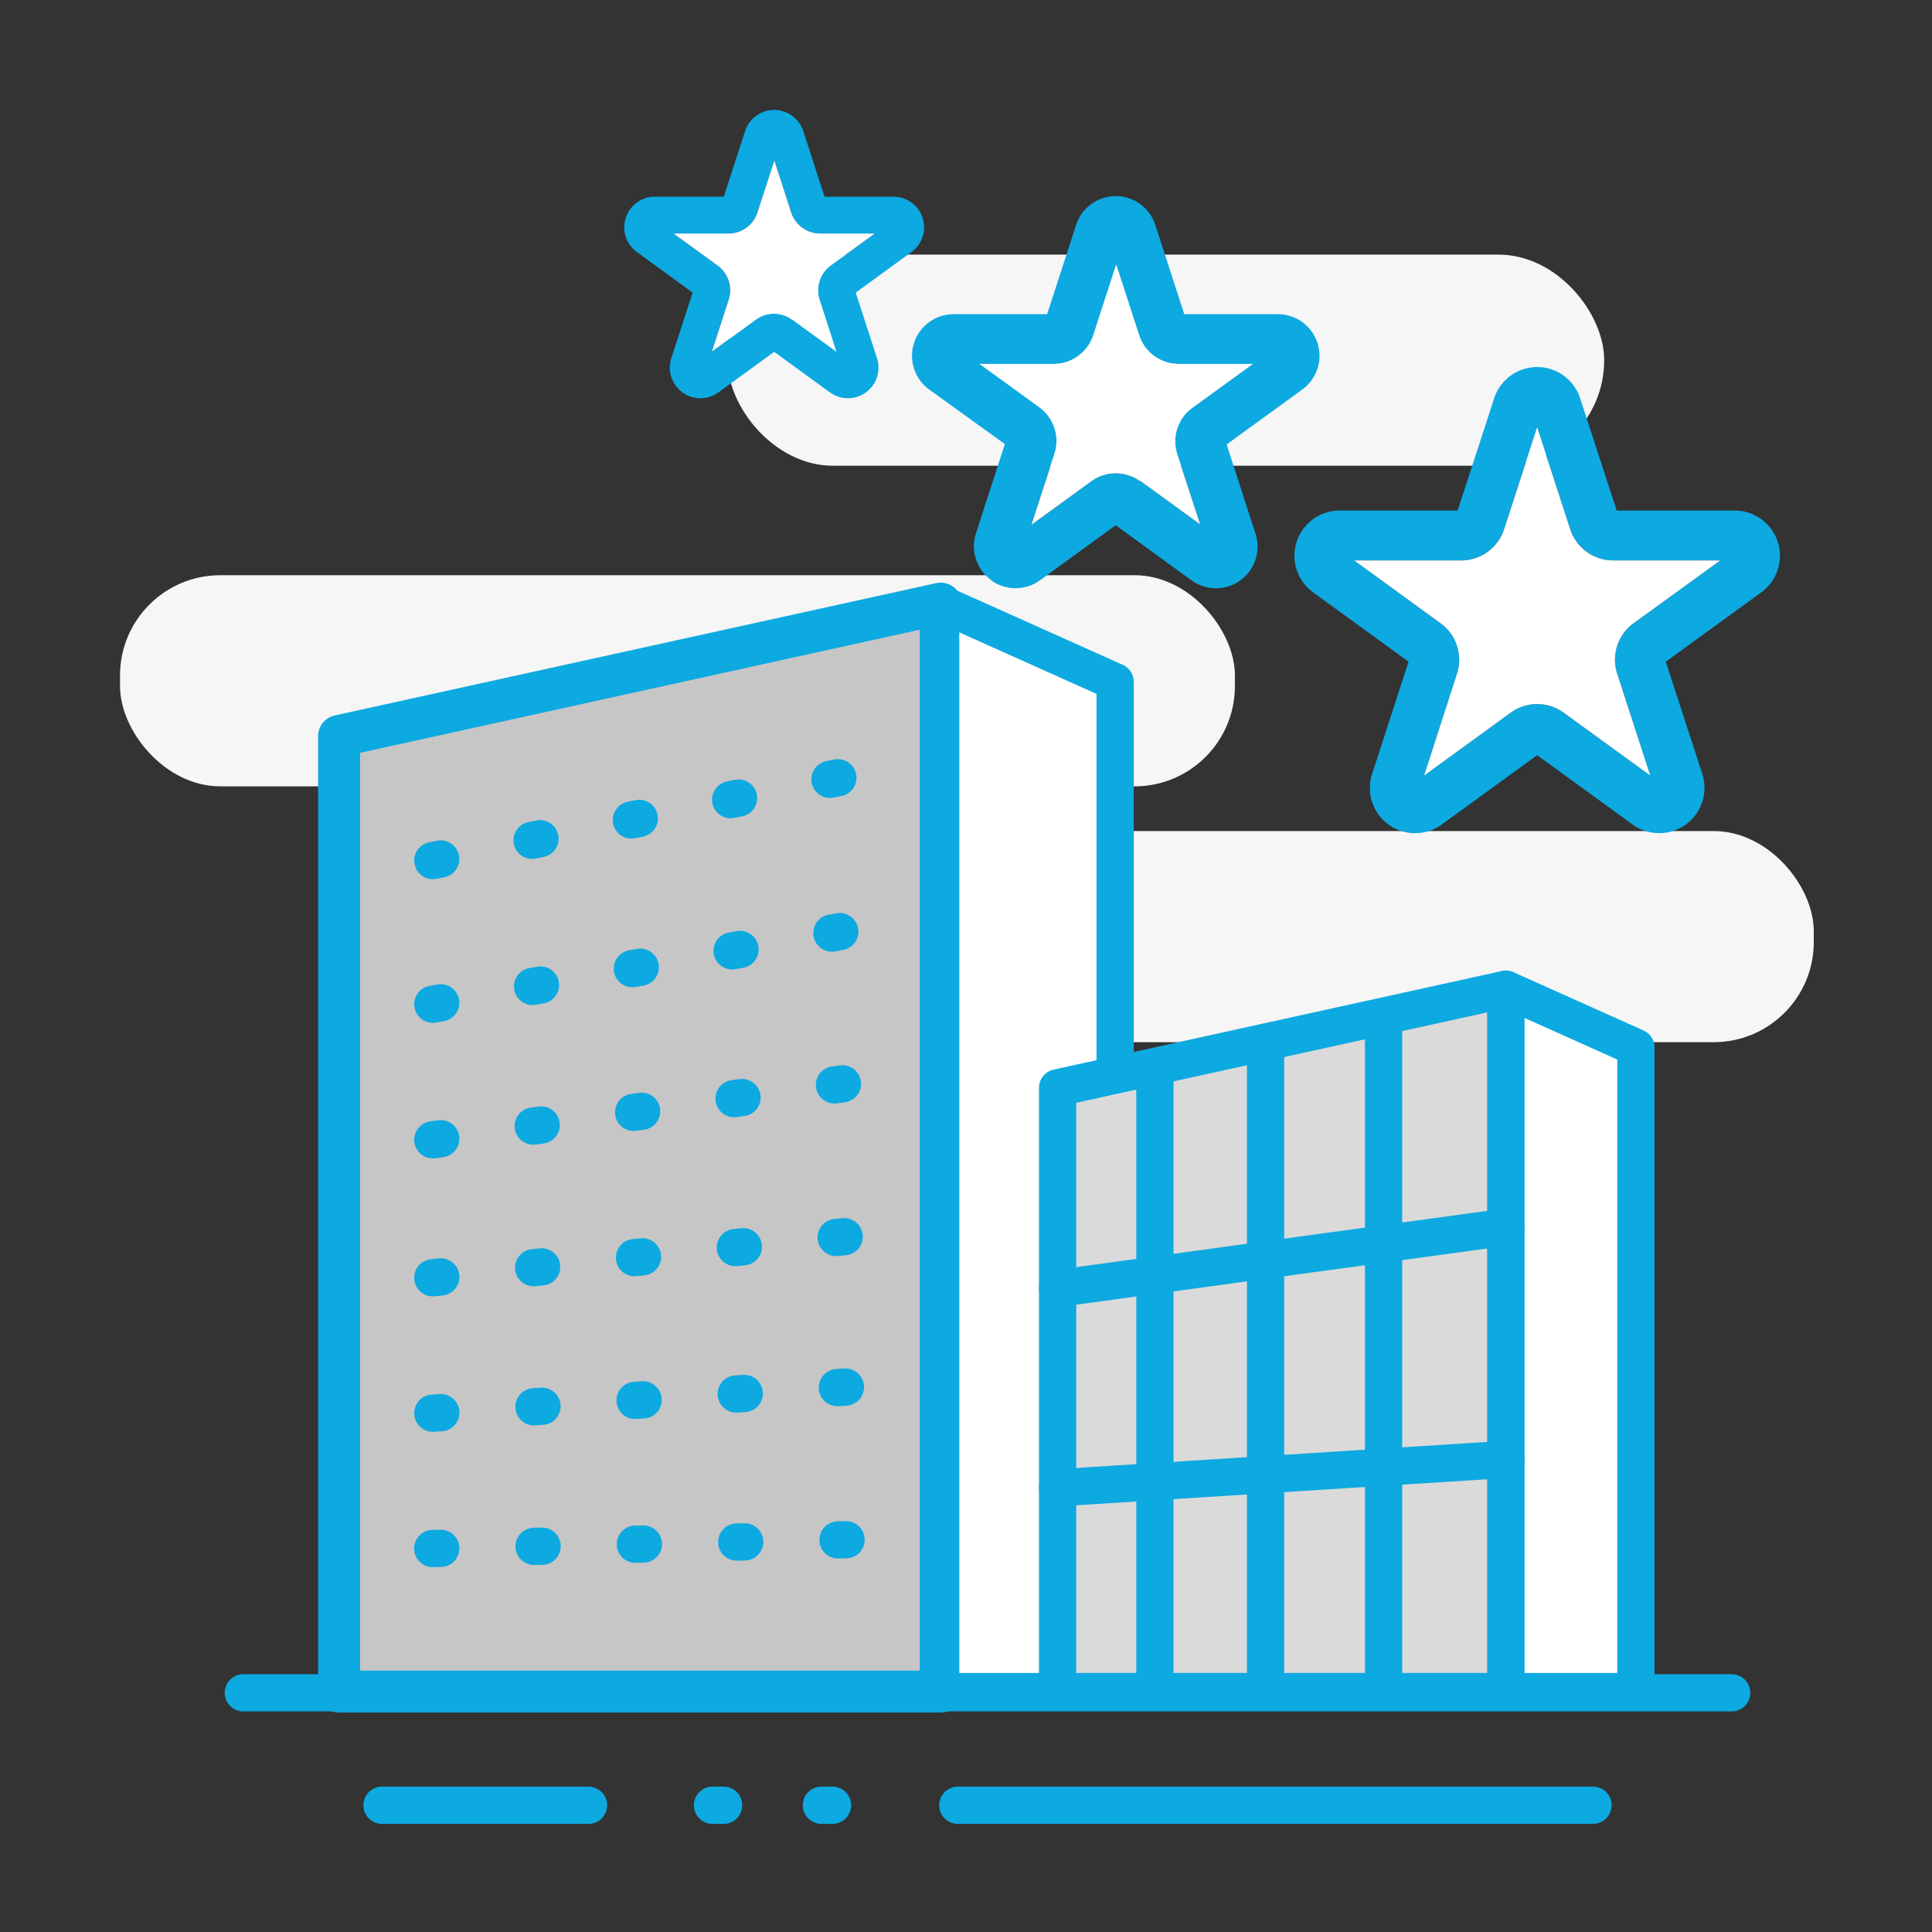 <svg xmlns="http://www.w3.org/2000/svg" id="Calque_1" data-name="Calque 1" viewBox="0 0 238.1 238.1"><rect x="0" y="0" width="238.1" height="238.1" fill="#333333" stroke="none"/><defs><style>.cls-1{fill:#f6f6f6;}.cls-2{fill:#c6c6c6;stroke-width:5.17px;}.cls-2,.cls-3,.cls-4,.cls-5,.cls-6,.cls-7{stroke:#0da9e1;stroke-linecap:round;stroke-linejoin:round;}.cls-3,.cls-9{fill:#fff;}.cls-3,.cls-4,.cls-5,.cls-6,.cls-7{stroke-width:4.59px;}.cls-4,.cls-5,.cls-6{fill:none;}.cls-4{stroke-dasharray:0.99 11.5;}.cls-6{stroke-dasharray:1.37 12.05;}.cls-7{fill:#dadada;}.cls-8{fill:#0da9e1;}</style></defs><rect class="cls-1" x="89.66" y="31.38" width="108.04" height="26.02" rx="13.01"></rect><rect class="cls-1" x="14.79" y="70.89" width="137.4" height="26.02" rx="12.36"></rect><rect class="cls-1" x="71.16" y="102.42" width="152.37" height="26.02" rx="12.34"></rect><polygon class="cls-2" points="41.79 90.7 41.79 208.47 115.93 208.47 115.93 74.39 41.79 90.7"></polygon><polygon class="cls-3" points="115.93 74.39 115.93 208.47 137.43 208.47 137.43 84.03 115.93 74.39"></polygon><line class="cls-4" x1="53.34" y1="106.06" x2="108.36" y2="94.81"></line><line class="cls-4" x1="53.34" y1="123.76" x2="108.36" y2="113.95"></line><line class="cls-4" x1="53.34" y1="140.47" x2="108.36" y2="132.95"></line><line class="cls-4" x1="53.34" y1="157.47" x2="108.36" y2="151.98"></line><line class="cls-4" x1="53.34" y1="174.16" x2="108.36" y2="170.68"></line><line class="cls-4" x1="53.33" y1="190.84" x2="108.36" y2="189.67"></line><line class="cls-5" x1="29.99" y1="208.62" x2="213.41" y2="208.62"></line><line class="cls-5" x1="118.04" y1="222.48" x2="196.32" y2="222.48"></line><line class="cls-5" x1="47.08" y1="222.48" x2="72.53" y2="222.48"></line><polyline class="cls-6" points="87.81 222.48 99.71 222.48 105.3 222.48"></polyline><polygon class="cls-7" points="130.34 134.06 130.34 208.47 185.59 208.47 185.59 121.91 130.34 134.06"></polygon><polygon class="cls-3" points="185.59 121.91 185.59 208.47 201.61 208.47 201.61 129.09 185.59 121.91"></polygon><line class="cls-5" x1="130.34" y1="158.79" x2="185.59" y2="151.23"></line><line class="cls-5" x1="130.34" y1="183.36" x2="185.59" y2="179.86"></line><line class="cls-5" x1="142.33" y1="131.82" x2="142.33" y2="208.47"></line><line class="cls-5" x1="155.97" y1="128.43" x2="155.97" y2="208.47"></line><line class="cls-5" x1="170.51" y1="125.53" x2="170.51" y2="208.47"></line><path class="cls-8" d="M201.2,101.61l-11.76-8.54-11.76,8.54a5.57,5.57,0,0,1-8.58-6.23l4.49-13.83L161.83,73a5.57,5.57,0,0,1,3.27-10.08h14.54l4.5-13.83a5.57,5.57,0,0,1,10.6,0l4.5,13.83h14.54A5.57,5.57,0,0,1,217.06,73l-11.77,8.55,4.5,13.83a5.58,5.58,0,0,1-8.59,6.23Zm-8.48-13.77,10.66,7.74-4.07-12.53a5.55,5.55,0,0,1,2-6.23L212,69.07H198.82a5.57,5.57,0,0,1-5.31-3.85l-4.07-12.53-4.07,12.53a5.57,5.57,0,0,1-5.31,3.85H166.89l10.66,7.75a5.55,5.55,0,0,1,2,6.23L175.5,95.59l10.66-7.75a5.56,5.56,0,0,1,6.56,0Z"></path><path class="cls-8" d="M122.14,71.47a5.13,5.13,0,0,1-1.86-5.74l3.56-11L114.51,48a5.13,5.13,0,0,1,3-9.28h11.54l3.57-11a5.13,5.13,0,0,1,9.76,0l3.57,11H157.5a5.13,5.13,0,0,1,3,9.28l-9.33,6.78,3.56,11a5.13,5.13,0,0,1-7.89,5.74l-9.34-6.79-9.34,6.79a5.13,5.13,0,0,1-6,0Zm18.39-12.2,7.38,5.36L145.09,56A5.13,5.13,0,0,1,147,50.21l7.39-5.36h-9.13a5.12,5.12,0,0,1-4.88-3.55l-2.82-8.68-2.82,8.68a5.12,5.12,0,0,1-4.88,3.55h-9.13l7.39,5.36A5.13,5.13,0,0,1,129.93,56l-2.82,8.68,7.39-5.37a5.11,5.11,0,0,1,6,0Z"></path><path class="cls-8" d="M84.11,48.36a3.78,3.78,0,0,1-1.38-4.22l2.63-8.08-6.87-5a3.77,3.77,0,0,1,2.22-6.82H89.2l2.62-8.07a3.77,3.77,0,0,1,7.18,0l2.62,8.07h8.49a3.77,3.77,0,0,1,2.22,6.82l-6.87,5,2.62,8.08a3.77,3.77,0,0,1-5.8,4.22l-6.87-5-6.87,5a3.77,3.77,0,0,1-4.43,0Zm13.52-9,5.43,3.95L101,36.94a3.79,3.79,0,0,1,1.37-4.22l5.44-3.94h-6.72a3.78,3.78,0,0,1-3.59-2.61l-2.07-6.39-2.08,6.39a3.75,3.75,0,0,1-3.58,2.61H83l5.43,3.94a3.76,3.76,0,0,1,1.37,4.22l-2.07,6.39,5.43-3.95a3.78,3.78,0,0,1,4.44,0Z"></path><path class="cls-9" d="M192.72,87.84l10.66,7.74-4.07-12.53a5.55,5.55,0,0,1,2-6.23L212,69.07H198.82a5.57,5.57,0,0,1-5.31-3.85l-4.07-12.53-4.07,12.53a5.57,5.57,0,0,1-5.31,3.85H166.89l10.66,7.75a5.55,5.55,0,0,1,2,6.23L175.5,95.59l10.66-7.75a5.56,5.56,0,0,1,6.56,0Z"></path><path class="cls-9" d="M140.53,59.27l7.38,5.36L145.09,56A5.13,5.13,0,0,1,147,50.21l7.39-5.36h-9.13a5.12,5.12,0,0,1-4.88-3.55l-2.82-8.68-2.82,8.68a5.12,5.12,0,0,1-4.88,3.55h-9.13l7.39,5.36A5.13,5.13,0,0,1,129.93,56l-2.82,8.68,7.39-5.37a5.11,5.11,0,0,1,6,0Z"></path><path class="cls-9" d="M97.63,39.38l5.43,3.95L101,36.94a3.79,3.79,0,0,1,1.37-4.22l5.44-3.94h-6.72a3.78,3.78,0,0,1-3.59-2.61l-2.07-6.39-2.08,6.39a3.75,3.75,0,0,1-3.58,2.61H83l5.43,3.94a3.76,3.76,0,0,1,1.37,4.22l-2.07,6.39,5.43-3.95a3.78,3.78,0,0,1,4.44,0Z"></path></svg>